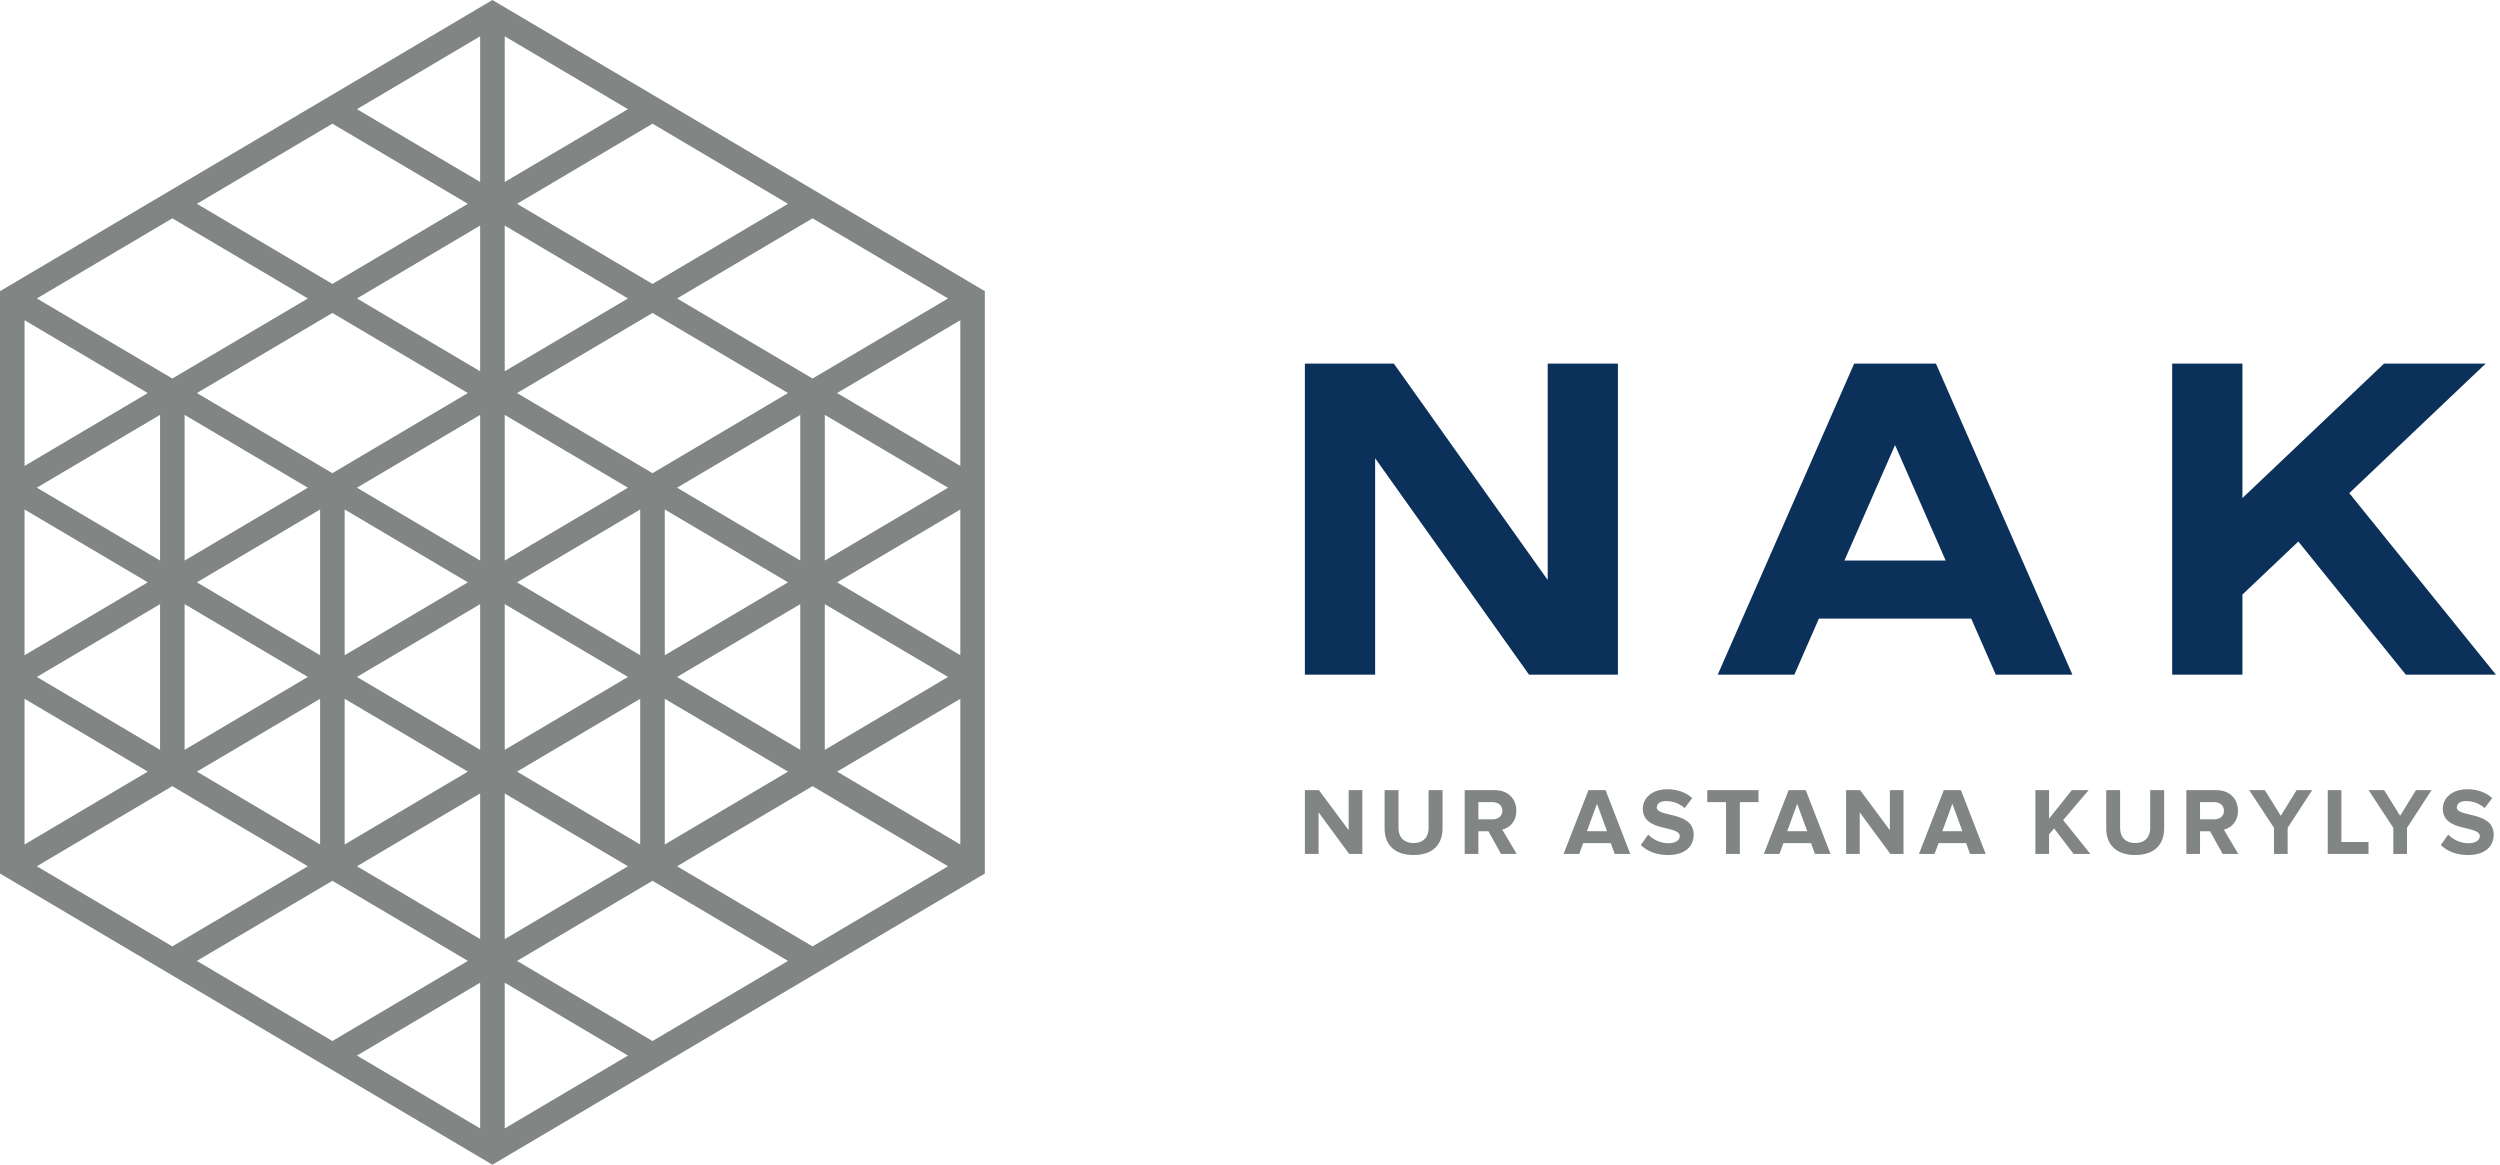 <svg width="425" height="198" viewBox="0 0 425 198" fill="none" xmlns="http://www.w3.org/2000/svg">
<path fill-rule="evenodd" clip-rule="evenodd" d="M83.712 0L0 49.5V148.5L83.712 198L167.424 148.5V49.5L83.712 0ZM85.804 6.171L106.75 18.558L85.804 30.939V6.171ZM60.68 18.558L81.626 6.171V30.939L60.68 18.558ZM87.893 34.647L110.925 21.027L133.96 34.647L110.925 48.268L87.893 34.647ZM33.474 34.647L56.504 21.027L79.537 34.647L56.504 48.268L33.474 34.647ZM115.1 50.737L138.133 37.116L161.165 50.737L138.133 64.35L115.1 50.737ZM6.259 50.737L29.294 37.116L52.334 50.737L29.294 64.35L6.259 50.734V50.737ZM85.804 38.343L106.75 50.737L85.804 63.118V38.343ZM60.68 50.737L81.626 38.343V63.118L60.68 50.737ZM87.893 66.816L110.925 53.205L133.96 66.816L110.925 80.439L87.893 66.816ZM33.474 66.816L56.504 53.205L79.537 66.816L56.504 80.439L33.474 66.816ZM142.308 66.816L163.254 54.435V79.208L142.308 66.816ZM4.175 54.437L25.121 66.819L4.175 79.213V54.437ZM140.219 70.529L161.165 82.908L140.219 95.297V70.529ZM115.098 82.908L136.044 70.529V95.297L115.098 82.908ZM85.804 70.529L106.75 82.908L85.804 95.297V70.529ZM60.68 82.908L81.626 70.529V95.297L60.68 82.908ZM31.383 70.529L52.329 82.908L31.383 95.297V70.529ZM6.259 82.905L27.21 70.527V95.295L6.259 82.905ZM142.308 98.995L163.254 86.613V111.387L142.308 98.995ZM113.014 86.613L133.96 98.995L113.014 111.389V86.613ZM87.893 98.995L108.833 86.613V111.387L87.893 98.995ZM58.593 86.613L79.534 98.995L58.593 111.389V86.613ZM33.474 98.995L54.416 86.613V111.387L33.474 98.995ZM4.173 86.613L25.121 98.995L4.173 111.389V86.613ZM140.217 102.705L161.163 115.082L140.217 127.473V102.703V102.705ZM115.095 115.082L136.041 102.705V127.473L115.095 115.079V115.082ZM85.804 102.703L106.75 115.079L85.804 127.471V102.703ZM60.68 115.079L81.626 102.703V127.471L60.68 115.079ZM31.383 102.703L52.329 115.079L31.383 127.471V102.703ZM6.259 115.082L27.21 102.705V127.473L6.259 115.079V115.082ZM142.308 131.174L163.254 118.795V143.563L142.308 131.174ZM113.014 118.795L133.96 131.174L113.014 143.563V118.795ZM87.893 131.174L108.833 118.795V143.563L87.893 131.174ZM58.593 118.795L79.539 131.174L58.593 143.563V118.795ZM33.474 131.174L54.416 118.795V143.563L33.474 131.174ZM4.173 118.795L25.119 131.174L4.173 143.563V118.795ZM115.098 147.266L138.133 133.645L161.165 147.266L138.133 160.884L115.098 147.266ZM6.259 147.266L29.294 133.645L52.329 147.266L29.294 160.884L6.259 147.266ZM85.804 134.884L106.75 147.266L85.804 159.65V134.884ZM60.68 147.266L81.626 134.884V159.647L60.68 147.266ZM87.893 163.353L110.925 149.734L133.96 163.353L110.925 176.973L87.893 163.353ZM33.467 163.353L56.504 149.734L79.537 163.353L56.504 176.973L33.469 163.353H33.467ZM85.804 167.055L106.75 179.445L85.804 191.831V167.053V167.055ZM60.68 179.445L81.626 167.053V191.829L60.68 179.445ZM229.356 145.167L224.158 138.096V145.167H221.832V134.326H224.22L229.273 141.135V134.326H231.599V145.167H229.356ZM414.939 143.643L416.201 141.881C416.969 142.678 418.161 143.347 419.668 143.347C420.948 143.347 421.567 142.761 421.567 142.146C421.567 140.228 415.282 141.544 415.282 137.471C415.282 135.666 416.853 134.169 419.429 134.169C421.16 134.169 422.597 134.694 423.679 135.684L422.386 137.373C421.514 136.599 420.385 136.176 419.217 136.185C418.215 136.185 417.659 136.628 417.659 137.273C417.659 138.996 423.926 137.841 423.926 141.881C423.926 143.864 422.502 145.353 419.557 145.353C417.461 145.353 415.957 144.658 414.939 143.643ZM406.862 145.167V140.727L402.66 134.326H405.308L408.026 138.682L410.707 134.326H413.36L409.193 140.729V145.167H406.862ZM395.716 145.167V134.326H398.037V143.139H402.648V145.167H395.716ZM386.575 145.167V140.727L382.369 134.326H385.022L387.734 138.682L390.42 134.326H393.071L388.898 140.729V145.167H386.575ZM378.075 137.826C378.075 136.918 377.374 136.363 376.439 136.363H374.005V139.284H376.439C377.374 139.284 378.075 138.734 378.075 137.826ZM377.851 145.167L375.705 141.313H374.005V145.167H371.677V134.326H376.779C379.059 134.326 380.45 135.807 380.45 137.826C380.45 139.747 379.234 140.768 378.059 141.038L380.506 145.167H377.851ZM358.059 140.84V134.326H360.418V140.768C360.418 142.272 361.294 143.316 362.984 143.316C364.665 143.316 365.534 142.272 365.534 140.77V134.326H367.903V140.827C367.903 143.522 366.306 145.353 362.984 145.353C359.661 145.353 358.059 143.509 358.059 140.84ZM352.503 145.167L349.198 140.827L348.34 141.832V145.167H346.022V134.326H348.34V139.171L352.212 134.326H355.071L350.738 139.418L355.364 145.167H352.503ZM331.902 136.643L330.199 141.3H333.604L331.902 136.643ZM334.91 145.167L334.241 143.331H329.563L328.873 145.167H326.225L330.444 134.326H333.357L337.566 145.167H334.91ZM321.357 145.167L316.154 138.096V145.167H313.835V134.326H316.223L321.277 141.135V134.326H323.595V145.167H321.357ZM305.526 136.643L303.831 141.3H307.231L305.526 136.643ZM308.54 145.167L307.87 143.331H303.192L302.502 145.167H299.854L304.068 134.326H306.979L311.19 145.167H308.54ZM293.425 145.167V136.363H290.236V134.326H298.942V136.363H295.772V145.167H293.425ZM278.937 143.643L280.204 141.881C280.966 142.678 282.167 143.347 283.666 143.347C284.946 143.347 285.561 142.761 285.561 142.146C285.561 140.228 279.282 141.544 279.282 137.471C279.284 135.666 280.853 134.169 283.426 134.169C285.157 134.169 286.599 134.694 287.676 135.684L286.383 137.373C285.507 136.561 284.322 136.185 283.215 136.185C282.213 136.185 281.651 136.628 281.651 137.273C281.651 138.996 287.923 137.841 287.923 141.881C287.923 143.864 286.504 145.353 283.555 145.353C281.461 145.353 279.962 144.658 278.937 143.643ZM271.487 136.643L269.78 141.3H273.19L271.487 136.643ZM274.499 145.167L273.824 143.331H269.149L268.458 145.167H265.81L270.037 134.326H272.945L277.146 145.167H274.499ZM255.399 137.826C255.399 136.918 254.701 136.363 253.764 136.363H251.324V139.284H253.764C254.701 139.284 255.399 138.734 255.399 137.826ZM255.17 145.167L253.032 141.313H251.324V145.167H248.998V134.326H254.111C256.388 134.326 257.774 135.807 257.774 137.826C257.774 139.747 256.564 140.768 255.386 141.038L257.836 145.167H255.17ZM235.383 140.84V134.326H237.742V140.768C237.742 142.272 238.621 143.316 240.313 143.316C241.992 143.316 242.863 142.272 242.863 140.77V134.326H245.233V140.827C245.233 143.522 243.631 145.353 240.313 145.353C236.99 145.353 235.383 143.509 235.383 140.84Z" fill="#818584"/>
<path fill-rule="evenodd" clip-rule="evenodd" d="M233.773 77.901L259.933 114.691H275.047V61.815H263.108V98.596L236.954 61.815H221.829V114.691H233.773V77.901ZM322.16 75.659L330.763 95.289H313.552L322.16 75.659ZM305.044 114.691L309.212 105.164H335.106L339.284 114.691H352.31L329.112 61.815H315.208L292.016 114.691H305.044ZM422.568 61.812H405.285L381.212 84.667V61.812H369.268V114.688H381.212V101.075L390.714 92.057L408.989 114.688H424.304L399.376 83.831L422.568 61.812Z" fill="#0B3059"/>
</svg>
